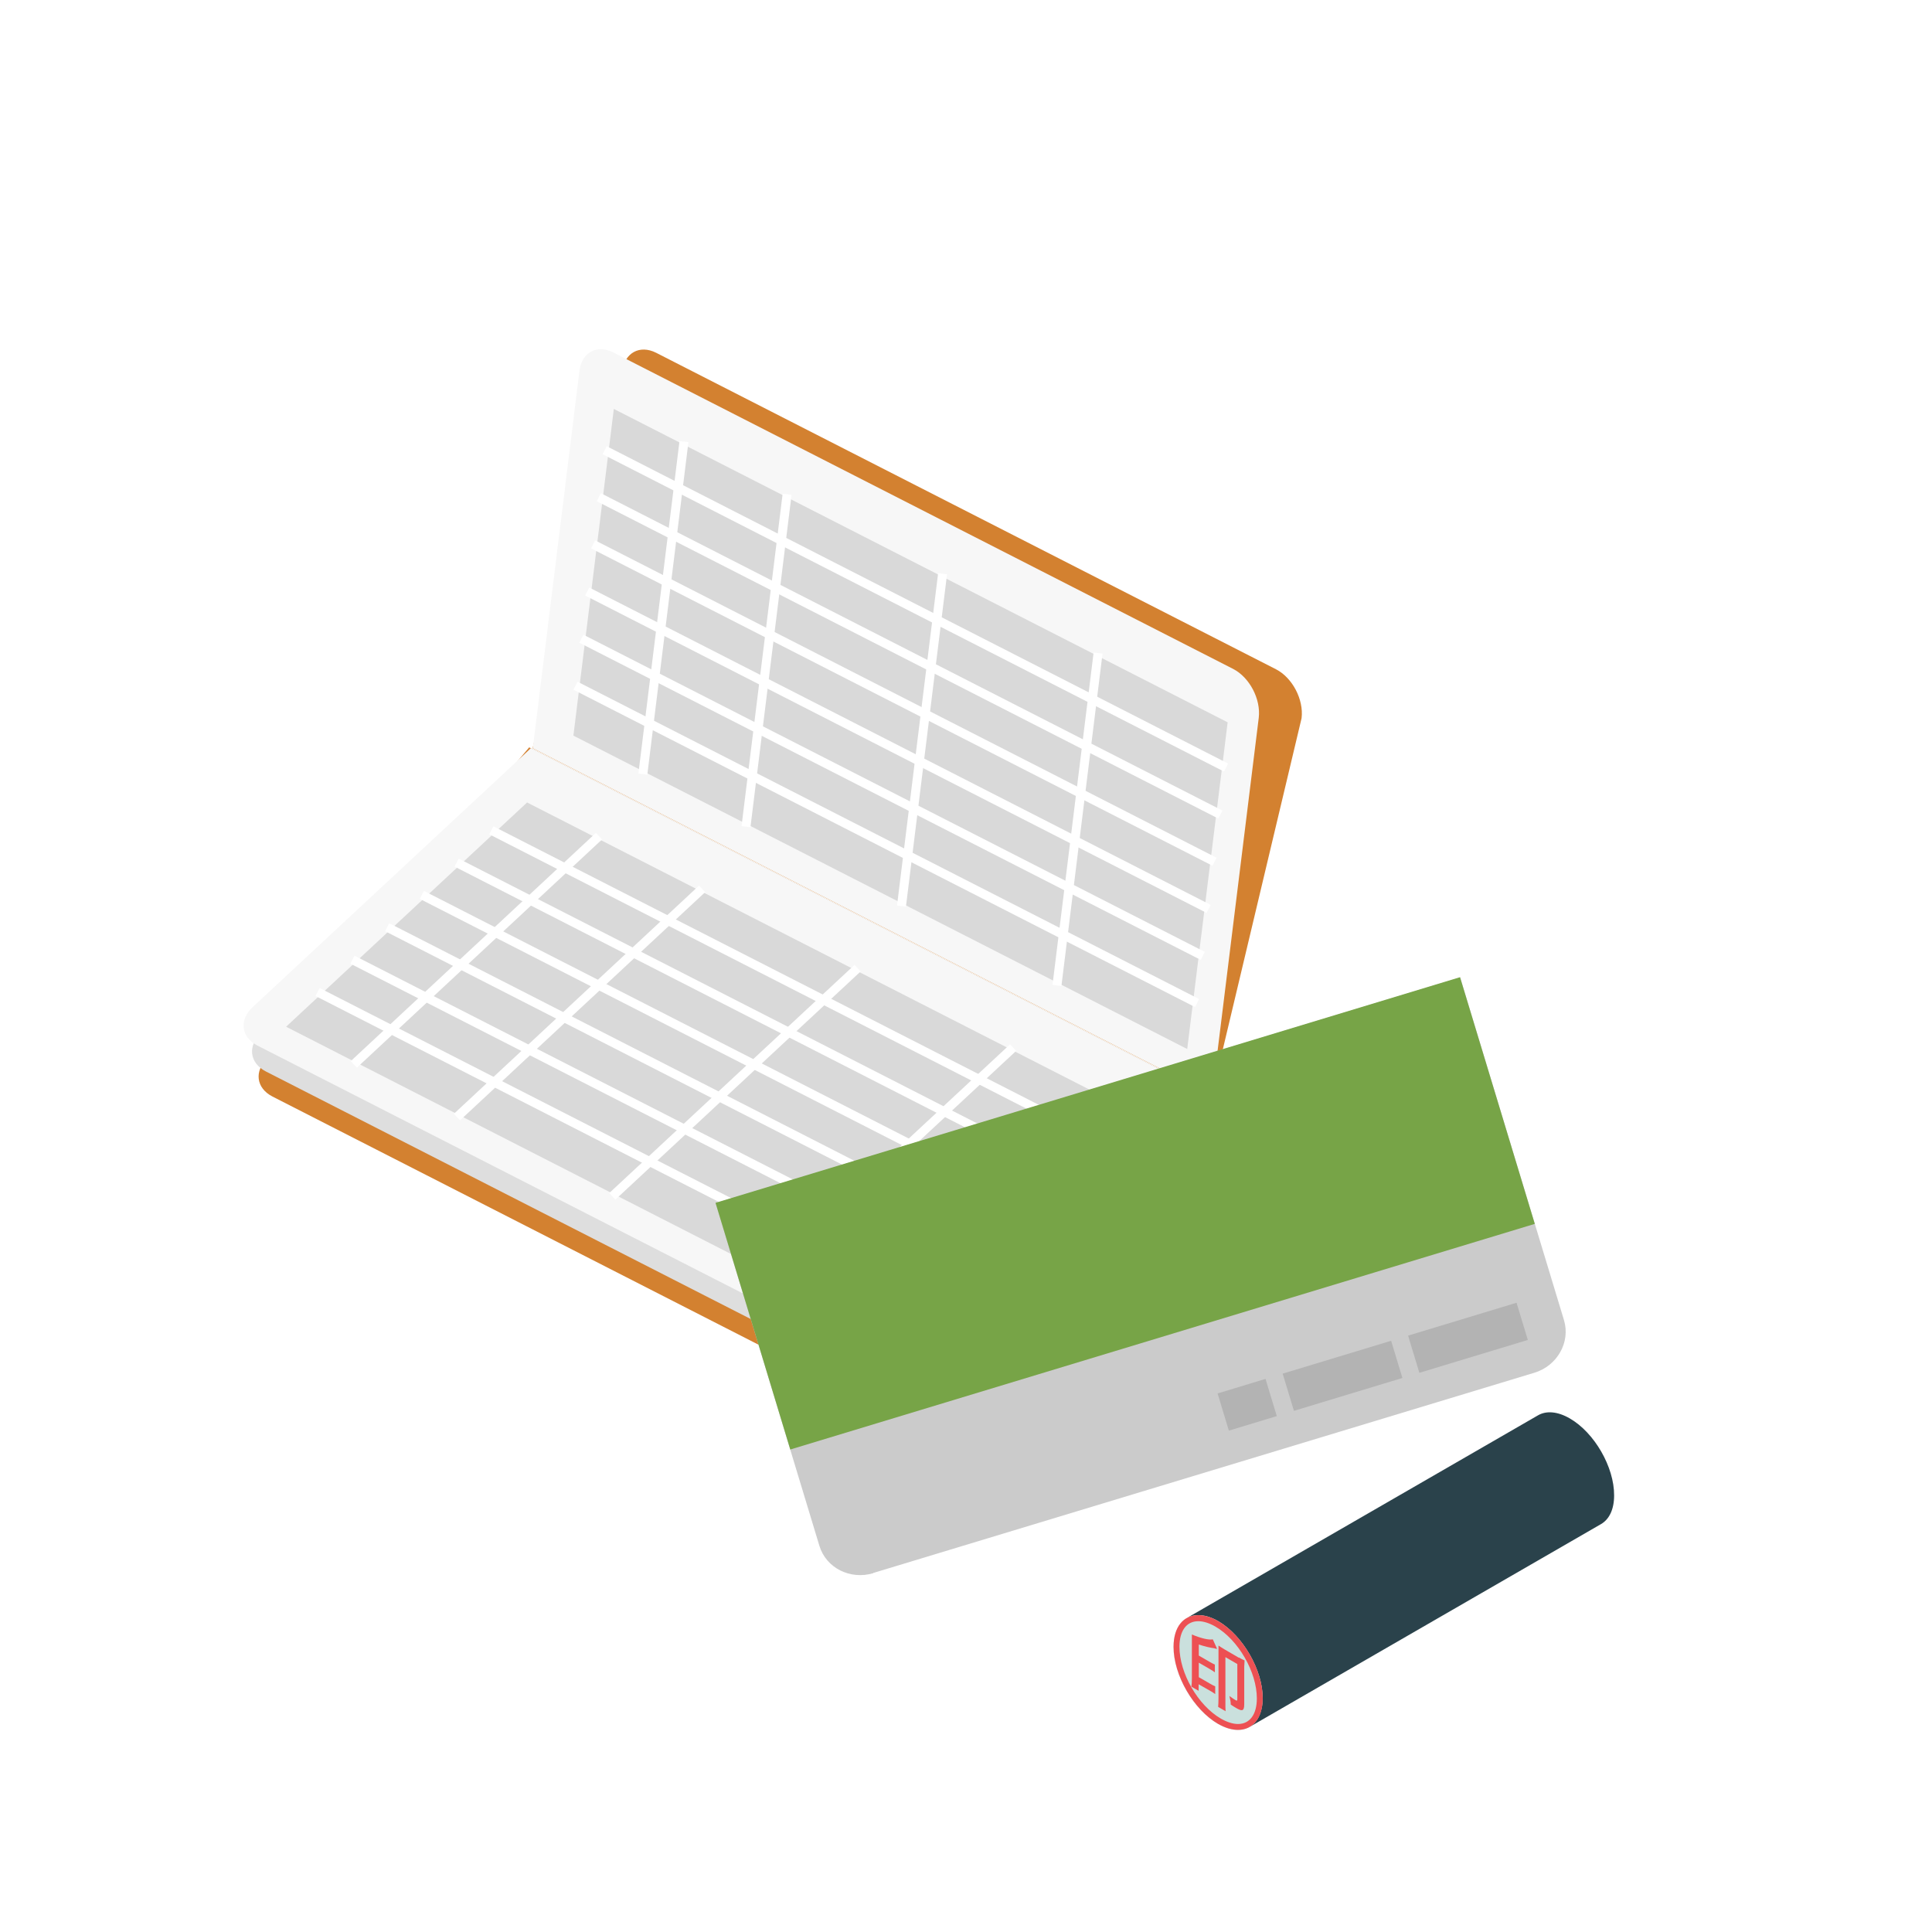 <?xml version="1.0" encoding="UTF-8"?>
<svg id="_レイヤー_2" data-name="レイヤー 2" xmlns="http://www.w3.org/2000/svg" viewBox="0 0 111.83 111.83">
  <defs>
    <style>
      .cls-1 {
        fill: #f7f7f7;
      }

      .cls-2 {
        fill: #fff;
      }

      .cls-3 {
        fill: #ed5053;
      }

      .cls-4 {
        fill: #b3b3b3;
      }

      .cls-5 {
        fill: #dedede;
      }

      .cls-6 {
        fill: #cbcbcb;
      }

      .cls-7 {
        fill: #d38130;
      }

      .cls-8 {
        fill: #d9d9d9;
      }

      .cls-9 {
        fill: #cae0dd;
      }

      .cls-10 {
        fill: #2a424b;
      }

      .cls-11 {
        fill: #77a447;
      }

      .cls-12 {
        fill: none;
        stroke: #fff;
        stroke-miterlimit: 10;
        stroke-width: .52px;
      }

      .cls-13 {
        isolation: isolate;
      }
    </style>
  </defs>
  <g id="_ヘッダーマウスオーバー" data-name="ヘッダーマウスオーバー">
    <g>
      <rect class="cls-2" width="111.83" height="111.83"/>
      <g>
        <g>
          <path class="cls-7" d="M73.86,38.74L37.98,20.42c-.95-.48-1.83,0-1.96,1.07l-5.19,21.82,39.32,20.08,5.19-21.82c.13-1.08-.53-2.34-1.48-2.83Z"/>
          <path class="cls-1" d="M71.38,38.72L35.5,20.4c-.95-.48-1.83,0-1.96,1.07l-2.7,21.84,39.32,20.08,2.7-21.84c.13-1.08-.53-2.34-1.48-2.83Z"/>
          <g>
            <polygon class="cls-8" points="68.72 60.72 33.19 42.58 35.53 23.67 71.06 41.81 68.72 60.72"/>
            <g>
              <g>
                <line class="cls-12" x1="54.56" y1="33.21" x2="52.18" y2="52.45"/>
                <line class="cls-12" x1="63.56" y1="37.8" x2="61.18" y2="57.04"/>
                <line class="cls-12" x1="39.59" y1="25.56" x2="37.21" y2="44.81"/>
                <line class="cls-12" x1="45.56" y1="28.61" x2="43.18" y2="47.85"/>
              </g>
              <g>
                <line class="cls-12" x1="35" y1="26.06" x2="70.97" y2="44.43"/>
                <line class="cls-12" x1="34.66" y1="28.78" x2="70.64" y2="47.15"/>
                <line class="cls-12" x1="34.33" y1="31.51" x2="70.3" y2="49.88"/>
                <line class="cls-12" x1="33.99" y1="34.24" x2="69.96" y2="52.61"/>
                <line class="cls-12" x1="33.65" y1="36.97" x2="69.62" y2="55.33"/>
                <line class="cls-12" x1="33.31" y1="39.69" x2="69.29" y2="58.06"/>
              </g>
            </g>
          </g>
          <g>
            <path class="cls-7" d="M15.77,63.47l35.88,18.32c.95,.48,2.36,.28,3.16-.46l15.14-17.99L30.63,43.26l-15.14,17.99c-.79,.74-.67,1.73,.28,2.22Z"/>
            <path class="cls-5" d="M15.39,62.02l35.88,18.32c.95,.48,2.36,.28,3.16-.46l15.62-16.49L30.73,43.31l-15.62,16.49c-.79,.74-.67,1.73,.28,2.22Z"/>
            <path class="cls-1" d="M14.9,60.52l35.88,18.32c.95,.48,2.36,.28,3.16-.46l16.11-14.99L30.73,43.31l-16.11,14.99c-.79,.74-.67,1.73,.28,2.22Z"/>
            <g>
              <polygon class="cls-8" points="52.09 77.58 16.56 59.43 30.51 46.45 66.04 64.59 52.09 77.58"/>
              <g>
                <g>
                  <line class="cls-12" x1="49.64" y1="56.04" x2="35.44" y2="69.25"/>
                  <line class="cls-12" x1="58.64" y1="60.64" x2="44.44" y2="73.85"/>
                  <line class="cls-12" x1="34.67" y1="48.4" x2="20.48" y2="61.61"/>
                  <line class="cls-12" x1="40.64" y1="51.45" x2="26.45" y2="64.66"/>
                </g>
                <g>
                  <line class="cls-12" x1="28.44" y1="48.06" x2="64.41" y2="66.43"/>
                  <line class="cls-12" x1="26.43" y1="49.93" x2="62.4" y2="68.3"/>
                  <line class="cls-12" x1="24.42" y1="51.8" x2="60.39" y2="70.17"/>
                  <line class="cls-12" x1="22.41" y1="53.67" x2="58.38" y2="72.04"/>
                  <line class="cls-12" x1="20.4" y1="55.55" x2="56.37" y2="73.91"/>
                  <line class="cls-12" x1="18.38" y1="57.42" x2="54.36" y2="75.79"/>
                </g>
              </g>
            </g>
          </g>
        </g>
        <g>
          <path class="cls-6" d="M50.54,91.05l38.27-11.59c1.33-.4,2.1-1.77,1.72-3.04l-6.01-19.84-43.1,13.06,6.01,19.84c.39,1.28,1.78,1.98,3.12,1.58Z"/>
          <rect class="cls-11" x="42.61" y="62.78" width="45.03" height="14.92" transform="translate(-17.57 21.9) rotate(-16.86)"/>
          <g>
            <rect class="cls-4" x="70.74" y="80.19" width="2.9" height="2.25" transform="translate(-20.48 24.43) rotate(-16.86)"/>
            <rect class="cls-4" x="74.42" y="78.52" width="6.56" height="2.25" transform="translate(-19.75 25.95) rotate(-16.86)"/>
            <rect class="cls-4" x="81.68" y="76.32" width="6.56" height="2.25" transform="translate(-18.8 27.96) rotate(-16.86)"/>
          </g>
        </g>
        <g>
          <g>
            <ellipse class="cls-9" cx="70.51" cy="96.82" rx="2.11" ry="3.64" transform="translate(-39.1 48.53) rotate(-30.16)"/>
            <path class="cls-10" d="M92.67,88.22l-20.34,11.74c.46-.27,.75-.84,.76-1.66,0-1.64-1.15-3.63-2.57-4.46-.71-.41-1.36-.45-1.83-.18l20.34-11.74c.47-.27,1.12-.23,1.83,.18,1.43,.82,2.58,2.82,2.57,4.46,0,.82-.29,1.39-.76,1.66Z"/>
            <g>
              <g class="cls-13">
                <path class="cls-3" d="M70.31,95.41c-.26-.03-.58-.11-.92-.22v.64s.62,.36,.62,.36c.15,.08,.23,.13,.31,.16v.45c-.08-.06-.17-.12-.31-.2l-.62-.36v.84s.64,.37,.64,.37c.13,.08,.22,.12,.31,.16v.45c-.09-.07-.17-.12-.31-.2l-.65-.37v.06c0,.13,0,.2,0,.32l-.42-.24c.02-.11,.03-.25,.03-.48v-2.2c0-.2,0-.26,0-.34,.52,.22,.99,.33,1.21,.28l.25,.55c-.07-.01-.07,0-.14-.02Z"/>
              </g>
              <g class="cls-13">
                <path class="cls-3" d="M71.71,95.94c.13,.08,.23,.13,.33,.17-.01,.11-.01,.2-.02,.36v2.18c0,.23-.04,.32-.13,.34-.06,.01-.18-.03-.31-.11-.12-.07-.22-.13-.34-.21,0-.17-.03-.3-.08-.5,.15,.11,.25,.17,.34,.23s.12,.05,.12-.04v-2.04s-.69-.4-.69-.4v2.6c0,.22,0,.4,.01,.53l-.43-.25c.01-.11,.02-.29,.02-.51v-2.7c0-.16,0-.24,0-.34,.09,.06,.18,.12,.33,.21l.84,.49Z"/>
              </g>
            </g>
          </g>
          <path class="cls-3" d="M69.36,93.84h0c.3,0,.64,.11,.99,.31,1.33,.77,2.4,2.63,2.4,4.16,0,.93-.41,1.48-1.09,1.48-.3,0-.64-.11-.99-.31-1.33-.77-2.4-2.63-2.4-4.16,0-.93,.41-1.48,1.09-1.48m0-.35c-.85,0-1.43,.67-1.43,1.83,0,1.64,1.15,3.63,2.57,4.46,.42,.24,.81,.35,1.16,.35,.85,0,1.43-.67,1.43-1.83,0-1.64-1.15-3.63-2.57-4.46-.42-.24-.81-.35-1.16-.35h0Z"/>
        </g>
      </g>
    </g>
  </g>
</svg>